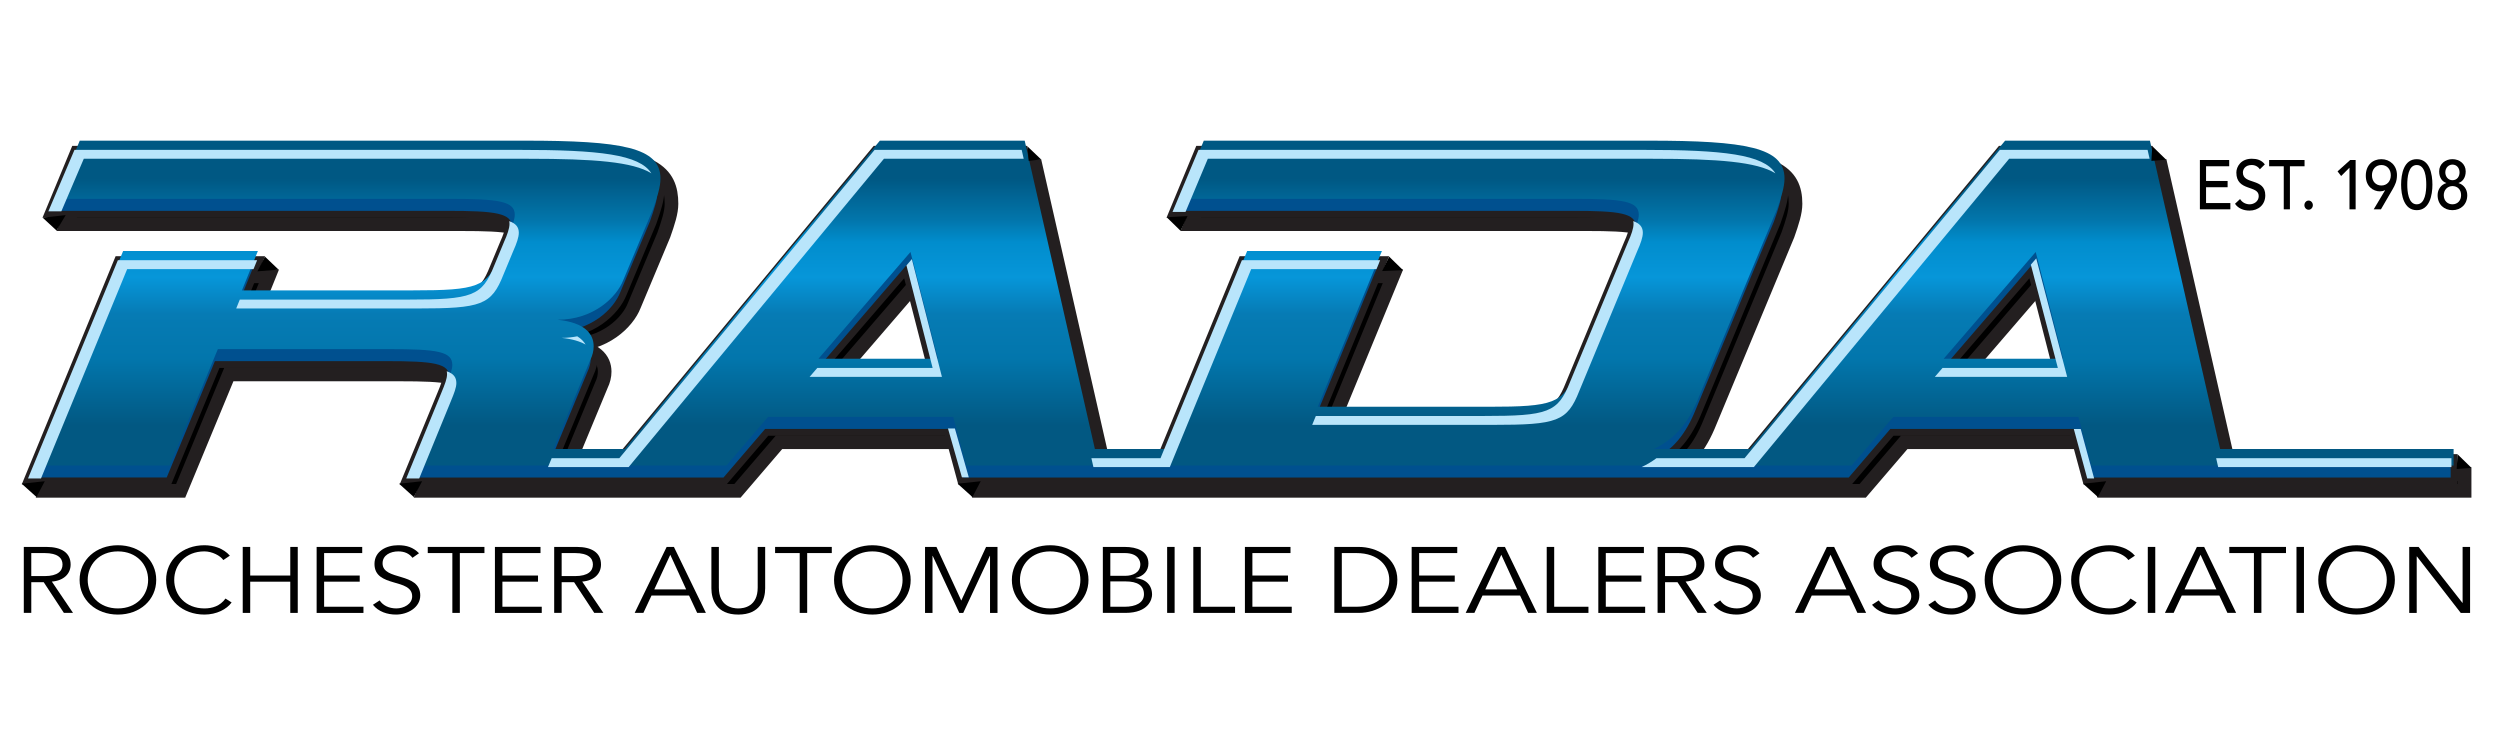 <?xml version="1.0" encoding="UTF-8"?><svg id="Layer_1" xmlns="http://www.w3.org/2000/svg" xmlns:xlink="http://www.w3.org/1999/xlink" viewBox="0 0 358.595 108.339"><defs><linearGradient id="linear-gradient" x1="178.472" y1="66.772" x2="178.472" y2="20.177" gradientUnits="userSpaceOnUse"><stop offset=".123" stop-color="#025882"/><stop offset=".329" stop-color="#0276ac"/><stop offset=".466" stop-color="#067bb4"/><stop offset=".579" stop-color="#0696d9"/><stop offset=".687" stop-color="#018dcd"/><stop offset=".755" stop-color="#0276ac"/><stop offset=".883" stop-color="#005883"/></linearGradient></defs><path d="M4.486,87.913h-1.072v-9.464h3.247c2.144,0,3.47.829,3.47,2.526,0,1.311-.968,2.312-2.695,2.446l3.038,4.491h-1.311l-2.889-4.397h-1.787v4.397ZM4.486,82.634h1.906c1.921,0,2.577-.749,2.577-1.658s-.655-1.645-2.577-1.645h-1.906v3.303Z"/><path d="M16.914,88.154c-3.143,0-5.496-2.098-5.496-4.973s2.353-4.972,5.496-4.972,5.495,2.099,5.495,4.972-2.353,4.973-5.495,4.973ZM16.914,79.091c-2.711,0-4.334,1.912-4.334,4.09s1.623,4.091,4.334,4.091,4.333-1.911,4.333-4.091-1.623-4.09-4.333-4.09Z"/><path d="M33.223,86.416c-.7.976-2.16,1.737-3.902,1.737-3.142,0-5.495-2.098-5.495-4.973s2.353-4.972,5.495-4.972c1.311,0,2.726.44,3.649,1.497l-.938.628c-.417-.614-1.594-1.243-2.711-1.243-2.71,0-4.333,1.912-4.333,4.09s1.624,4.091,4.333,4.091c1.103,0,2.234-.321,3.023-1.417l.879.562Z"/><path d="M34.817,78.45h1.072v4.104h5.748v-4.104h1.072v9.464h-1.072v-4.478h-5.748v4.478h-1.072v-9.464Z"/><path d="M46.489,87.031h5.644v.883h-6.716v-9.464h6.538v.882h-5.465v3.223h5.108v.881h-5.108v3.596Z"/><path d="M59.164,80.013c-.461-.614-1.146-.922-2.04-.922-1.102,0-2.249.522-2.249,1.711,0,2.553,5.406,1.203,5.406,4.611,0,1.725-1.802,2.74-3.47,2.74-1.281,0-2.517-.414-3.321-1.403l.968-.628c.447.695,1.296,1.149,2.398,1.149,1.057,0,2.264-.614,2.264-1.724,0-2.674-5.406-1.19-5.406-4.652,0-1.831,1.697-2.687,3.41-2.687,1.191,0,2.144.294,2.978,1.149l-.938.654Z"/><path d="M65.957,87.913h-1.072v-8.582h-3.529v-.882h8.131v.882h-3.53v8.582Z"/><path d="M72.063,87.031h5.645v.883h-6.717v-9.464h6.538v.882h-5.466v3.223h5.108v.881h-5.108v3.596Z"/><path d="M80.563,87.913h-1.072v-9.464h3.246c2.145,0,3.47.829,3.47,2.526,0,1.311-.968,2.312-2.696,2.446l3.038,4.491h-1.31l-2.889-4.397h-1.787v4.397ZM80.563,82.634h1.906c1.921,0,2.576-.749,2.576-1.658s-.655-1.645-2.576-1.645h-1.906v3.303Z"/><path d="M92.287,87.913h-1.251l4.587-9.464h1.042l4.587,9.464h-1.251l-1.162-2.486h-5.391l-1.162,2.486ZM93.85,84.545h4.572l-2.278-4.973-2.294,4.973Z"/><path d="M109.755,84.384c0,1.578-.7,3.77-3.857,3.77s-3.857-2.191-3.857-3.77v-5.934h1.072v5.828c0,2.727,1.98,2.994,2.785,2.994s2.785-.268,2.785-2.994v-5.828h1.072v5.934Z"/><path d="M115.78,87.913h-1.072v-8.582h-3.53v-.882h8.131v.882h-3.529v8.582Z"/><path d="M125.129,88.154c-3.142,0-5.495-2.098-5.495-4.973s2.353-4.972,5.495-4.972,5.496,2.099,5.496,4.972-2.353,4.973-5.496,4.973ZM125.129,79.091c-2.71,0-4.334,1.912-4.334,4.09s1.624,4.091,4.334,4.091,4.334-1.911,4.334-4.091-1.623-4.09-4.334-4.09Z"/><path d="M137.882,86.149l3.559-7.699h1.638v9.464h-1.072v-8.181h-.03l-3.812,8.181h-.566l-3.812-8.181h-.03v8.181h-1.072v-9.464h1.638l3.56,7.699Z"/><path d="M150.635,88.154c-3.143,0-5.496-2.098-5.496-4.973s2.353-4.972,5.496-4.972,5.495,2.099,5.495,4.972-2.353,4.973-5.495,4.973ZM150.635,79.091c-2.711,0-4.334,1.912-4.334,4.09s1.623,4.091,4.334,4.091,4.333-1.911,4.333-4.091-1.623-4.09-4.333-4.09Z"/><path d="M158.19,78.45h3.142c1.743,0,3.395.589,3.395,2.38,0,1.029-.685,1.831-1.861,2.071v.026c1.475.107,2.383.99,2.383,2.366,0,.615-.447,2.62-3.842,2.62h-3.217v-9.464ZM159.263,82.593h2.16c1.027,0,2.144-.441,2.144-1.657,0-.388-.224-1.605-2.249-1.605h-2.055v3.262ZM159.263,87.031h2.055c1.549,0,2.77-.547,2.77-1.791s-.923-1.844-2.636-1.844h-2.189v3.635Z"/><path d="M168.485,87.913h-1.072v-9.464h1.072v9.464Z"/><path d="M172.239,87.031h4.915v.883h-5.987v-9.464h1.072v8.581Z"/><path d="M179.641,87.031h5.644v.883h-6.717v-9.464h6.538v.882h-5.466v3.223h5.108v.881h-5.108v3.596Z"/><path d="M191.395,78.45h3.499c2.636,0,5.54,1.577,5.54,4.731s-2.904,4.732-5.54,4.732h-3.499v-9.464ZM192.467,87.031h2.084c3.217,0,4.722-1.897,4.722-3.85s-1.505-3.85-4.722-3.85h-2.084v7.699Z"/><path d="M203.558,87.031h5.645v.883h-6.717v-9.464h6.538v.882h-5.466v3.223h5.108v.881h-5.108v3.596Z"/><path d="M211.485,87.913h-1.251l4.587-9.464h1.043l4.586,9.464h-1.25l-1.162-2.486h-5.391l-1.162,2.486ZM213.048,84.545h4.572l-2.278-4.973-2.294,4.973Z"/><path d="M222.93,87.031h4.914v.883h-5.986v-9.464h1.072v8.581Z"/><path d="M230.333,87.031h5.644v.883h-6.717v-9.464h6.538v.882h-5.466v3.223h5.108v.881h-5.108v3.596Z"/><path d="M238.832,87.913h-1.072v-9.464h3.247c2.144,0,3.47.829,3.47,2.526,0,1.311-.968,2.312-2.696,2.446l3.039,4.491h-1.311l-2.89-4.397h-1.787v4.397ZM238.832,82.634h1.906c1.921,0,2.576-.749,2.576-1.658s-.655-1.645-2.576-1.645h-1.906v3.303Z"/><path d="M251.453,80.013c-.462-.614-1.147-.922-2.04-.922-1.102,0-2.249.522-2.249,1.711,0,2.553,5.405,1.203,5.405,4.611,0,1.725-1.802,2.74-3.47,2.74-1.28,0-2.517-.414-3.321-1.403l.969-.628c.446.695,1.295,1.149,2.397,1.149,1.058,0,2.264-.614,2.264-1.724,0-2.674-5.406-1.19-5.406-4.652,0-1.831,1.698-2.687,3.411-2.687,1.191,0,2.145.294,2.979,1.149l-.938.654Z"/><path d="M258.708,87.913h-1.251l4.587-9.464h1.042l4.588,9.464h-1.252l-1.161-2.486h-5.392l-1.161,2.486ZM260.272,84.545h4.572l-2.278-4.973-2.294,4.973Z"/><path d="M274.19,80.013c-.462-.614-1.146-.922-2.041-.922-1.102,0-2.248.522-2.248,1.711,0,2.553,5.406,1.203,5.406,4.611,0,1.725-1.803,2.74-3.471,2.74-1.28,0-2.517-.414-3.32-1.403l.968-.628c.446.695,1.296,1.149,2.398,1.149,1.058,0,2.264-.614,2.264-1.724,0-2.674-5.406-1.19-5.406-4.652,0-1.831,1.698-2.687,3.41-2.687,1.191,0,2.144.294,2.978,1.149l-.937.654Z"/><path d="M282.27,80.013c-.462-.614-1.146-.922-2.041-.922-1.101,0-2.248.522-2.248,1.711,0,2.553,5.406,1.203,5.406,4.611,0,1.725-1.803,2.74-3.471,2.74-1.28,0-2.517-.414-3.32-1.403l.968-.628c.446.695,1.296,1.149,2.397,1.149,1.058,0,2.264-.614,2.264-1.724,0-2.674-5.406-1.19-5.406-4.652,0-1.831,1.698-2.687,3.41-2.687,1.191,0,2.145.294,2.979,1.149l-.937.654Z"/><path d="M290.17,88.154c-3.143,0-5.495-2.098-5.495-4.973s2.353-4.972,5.495-4.972,5.496,2.099,5.496,4.972-2.353,4.973-5.496,4.973ZM290.17,79.091c-2.71,0-4.334,1.912-4.334,4.09s1.624,4.091,4.334,4.091,4.334-1.911,4.334-4.091-1.623-4.09-4.334-4.09Z"/><path d="M306.48,86.416c-.7.976-2.159,1.737-3.902,1.737-3.142,0-5.495-2.098-5.495-4.973s2.353-4.972,5.495-4.972c1.31,0,2.726.44,3.649,1.497l-.938.628c-.417-.614-1.594-1.243-2.711-1.243-2.71,0-4.333,1.912-4.333,4.09s1.623,4.091,4.333,4.091c1.102,0,2.234-.321,3.023-1.417l.879.562Z"/><path d="M309.147,87.913h-1.072v-9.464h1.072v9.464Z"/><path d="M311.783,87.913h-1.251l4.587-9.464h1.042l4.588,9.464h-1.252l-1.161-2.486h-5.392l-1.161,2.486ZM313.346,84.545h4.572l-2.278-4.973-2.294,4.973Z"/><path d="M324.369,87.913h-1.072v-8.582h-3.53v-.882h8.132v.882h-3.529v8.582Z"/><path d="M330.475,87.913h-1.072v-9.464h1.072v9.464Z"/><path d="M338.021,88.154c-3.142,0-5.495-2.098-5.495-4.973s2.354-4.972,5.495-4.972,5.495,2.099,5.495,4.972-2.353,4.973-5.495,4.973ZM338.021,79.091c-2.71,0-4.333,1.912-4.333,4.09s1.623,4.091,4.333,4.091,4.334-1.911,4.334-4.091-1.623-4.09-4.334-4.09Z"/><path d="M353.202,86.47h.029v-8.021h1.072v9.464h-1.34l-6.285-8.1h-.029v8.1h-1.072v-9.464h1.34l6.285,8.021Z"/><path d="M315.548,22.95h4.205v.899h-3.321v2.109h3.092v.899h-3.092v2.269h3.487v.899h-4.371v-7.076Z"/><path d="M321.31,28.547c.313.52.855.759,1.381.759.579,0,1.297-.4,1.297-1.179,0-1.629-3.211-.62-3.211-3.378,0-.83.644-1.979,2.208-1.979.709,0,1.39.16,1.877.81l-.718.709c-.221-.37-.653-.62-1.159-.62-.976,0-1.269.64-1.269,1.08,0,1.789,3.211.719,3.211,3.268,0,1.369-1.012,2.189-2.264,2.189-.837,0-1.638-.31-2.079-.979l.727-.68Z"/><path d="M327.578,23.85h-2.098v-.899h5.079v.899h-2.099v6.177h-.883v-6.177Z"/><path d="M330.538,29.427c0-.36.275-.66.607-.66s.606.3.606.66-.275.66-.606.66-.607-.3-.607-.66Z"/><path d="M337.006,24.05l-1.196,1.199-.516-.669,1.813-1.629h.781v7.076h-.883v-5.976Z"/><path d="M342.115,27.288h-.037c-.212.11-.451.16-.718.16-.938,0-2.015-.689-2.015-2.239,0-1.559,1.012-2.378,2.235-2.378s2.236.899,2.236,2.278c0,.87-.258,1.409-.653,2.089l-1.647,2.829h-1.039l1.638-2.738ZM341.58,23.67c-.81,0-1.352.609-1.352,1.469s.543,1.469,1.352,1.469,1.352-.61,1.352-1.469-.543-1.469-1.352-1.469Z"/><path d="M346.656,22.83c1.85,0,2.245,2.108,2.245,3.658,0,1.489-.395,3.658-2.245,3.658s-2.245-2.169-2.245-3.658c0-1.549.395-3.658,2.245-3.658ZM346.656,29.307c1.233,0,1.362-1.899,1.362-2.818,0-.979-.129-2.818-1.362-2.818s-1.361,1.839-1.361,2.818c0,.919.129,2.818,1.361,2.818Z"/><path d="M349.646,27.997c0-.879.533-1.519,1.242-1.729v-.03c-.488-.14-1.021-.669-1.021-1.649,0-1.069.883-1.759,1.904-1.759s1.905.689,1.905,1.759c0,.98-.534,1.509-1.021,1.649v.03c.708.21,1.242.85,1.242,1.729,0,1.339-.938,2.149-2.126,2.149s-2.125-.81-2.125-2.149ZM353.013,27.997c0-.859-.552-1.299-1.242-1.309-.718.01-1.242.56-1.242,1.309,0,.83.57,1.309,1.242,1.309.736,0,1.242-.539,1.242-1.309ZM351.771,25.849c.682,0,1.021-.54,1.021-1.119,0-.65-.414-1.12-1.021-1.12-.56,0-1.021.46-1.021,1.12,0,.549.368,1.119,1.021,1.119Z"/><path d="M320.029,68.034l-10.068-44.223h-20.772l-36.615,44.223h-13.794c3.175-1.489,5.045-3.847,6.51-7.515l11.158-26.823c.628-1.782,1.099-3.241,1.099-4.457,0-4.457-2.762-6.965-16.748-6.965l-66.55,1.536-3.458,8.346h56.741c6.757,0,9.114.323,9.114,2.269,0,.649-.313,1.542-.786,2.595l-8.328,20.097c-1.728,4.375-3.144,4.862-12.415,4.862h-24.515l9.198-22.34h-19.33l-11.673,28.395h-10.168l-10.068-44.223h-20.773l-36.616,44.223h-10.213l5.302-12.781c.315-.648.472-1.297.472-1.945,0-1.782-1.257-3.403-5.186-3.809,5.186,0,8.486-3.241,9.429-5.672l4.243-10.129c.629-1.782,1.1-3.241,1.1-4.457,0-4.457-2.366-7.283-16.353-7.283l-66.945,1.854-3.458,8.346h56.583c6.915,0,9.272.323,9.272,2.269,0,.649-.315,1.542-.786,2.595l-1.415,3.403c-1.728,4.375-3.143,4.861-12.415,4.861h-24.515l2.284-5.646h-19.329l-12.656,30.766h19.329l6.915-16.693h24.515c6.915,0,9.115.324,9.115,2.27,0,.647-.314,1.457-.786,2.592l-4.872,11.831h44.979l5.971-6.969h26.558l1.887,6.969h126.985l5.971-6.969h26.559l1.887,6.969h51.921v-2.371h-33.489ZM118.98,55.09l13.197-15.315,3.932,15.315h-17.129ZM280.38,55.09l13.197-15.315,3.932,15.315h-17.129Z" style="stroke:#231f20; stroke-miterlimit:10; stroke-width:1.955px;"/><path d="M318.027,66.121l-10.068-44.224h-20.772l-36.615,44.224h-13.794c3.175-1.489,5.045-3.847,6.51-7.515l11.158-26.823c.628-1.782,1.099-3.241,1.099-4.457,0-4.457-5.5-5.43-19.486-5.43h-63.812l-3.458,8.347h56.741c6.757,0,9.114.323,9.114,2.269,0,.649-.313,1.541-.786,2.594l-8.328,20.096c-1.728,4.375-3.143,4.863-12.415,4.863h-24.515l9.198-22.34h-19.33l-11.673,28.395h-10.168l-10.068-44.224h-20.773l-36.616,44.224h-10.213l5.302-12.782c.315-.648.472-1.297.472-1.945,0-1.782-1.257-3.403-5.186-3.809,5.186,0,8.486-3.241,9.429-5.672l4.243-10.129c.629-1.782,1.1-3.241,1.1-4.457,0-4.457-5.499-5.43-19.486-5.43H11.018l-3.457,8.347h56.583c6.915,0,9.272.323,9.272,2.269,0,.649-.315,1.541-.786,2.594l-1.415,3.403c-1.728,4.376-3.143,4.861-12.415,4.861h-24.515l2.284-5.645h-19.329l-12.656,30.766h19.329l6.915-16.693h24.515c6.915,0,9.115.324,9.115,2.269,0,.647-.314,1.459-.786,2.594l-4.872,11.83h44.979l5.971-6.969h26.558l1.887,6.969h126.985l5.971-6.969h26.559l1.887,6.969h51.921v-2.371h-33.489ZM116.978,53.177l13.197-15.315,3.932,15.315h-17.129ZM278.378,53.177l13.197-15.315,3.932,15.315h-17.129Z" style="stroke:#231f20; stroke-miterlimit:10; stroke-width:1.955px;"/><path d="M318.027,66.121l-10.068-44.224h-20.772l-36.615,44.224h-13.794c3.175-1.489,5.045-3.847,6.51-7.515l11.158-26.823c.628-1.782,1.099-3.241,1.099-4.457,0-4.457-5.5-5.43-19.486-5.43h-63.812l-3.458,8.347h56.741c6.757,0,9.114.323,9.114,2.269,0,.649-.313,1.541-.786,2.594l-8.328,20.096c-1.728,4.375-3.143,4.863-12.415,4.863h-24.515l9.198-22.34h-19.33l-11.673,28.395h-10.168l-10.068-44.224h-20.773l-36.616,44.224h-10.213l5.302-12.782c.315-.648.472-1.297.472-1.945,0-1.782-1.257-3.403-5.186-3.809,5.186,0,8.486-3.241,9.429-5.672l4.243-10.129c.629-1.782,1.1-3.241,1.1-4.457,0-4.457-5.499-5.43-19.486-5.43H11.018l-3.457,8.347h56.583c6.915,0,9.272.323,9.272,2.269,0,.649-.315,1.541-.786,2.594l-1.415,3.403c-1.728,4.376-3.143,4.861-12.415,4.861h-24.515l2.284-5.645h-19.329l-12.656,30.766h19.329l6.915-16.693h24.515c6.915,0,9.115.324,9.115,2.269,0,.647-.314,1.459-.786,2.594l-4.872,11.83h44.979l5.971-6.969h26.558l1.887,6.969h126.985l5.971-6.969h26.559l1.887,6.969h51.921v-2.371h-33.489ZM116.978,53.177l13.197-15.315,3.932,15.315h-17.129ZM278.378,53.177l13.197-15.315,3.932,15.315h-17.129Z" style="fill:#00508f;"/><path d="M318.449,64.401l-10.068-44.224h-20.772l-36.615,44.224h-13.794c3.175-1.489,5.045-3.847,6.51-7.515l11.158-26.823c.628-1.782,1.099-3.241,1.099-4.457,0-4.457-5.5-5.43-19.486-5.43h-63.812l-3.458,8.347h56.741c6.757,0,9.114.323,9.114,2.269,0,.649-.313,1.541-.786,2.594l-8.328,20.096c-1.728,4.375-3.143,4.863-12.415,4.863h-24.515l9.198-22.34h-19.33l-11.673,28.395h-10.168l-10.068-44.224h-20.773l-36.616,44.224h-10.213l5.302-12.782c.315-.648.472-1.297.472-1.945,0-1.782-1.257-3.403-5.186-3.809,5.186,0,8.486-3.241,9.429-5.672l4.243-10.129c.629-1.782,1.1-3.241,1.1-4.457,0-4.457-5.499-5.43-19.486-5.43H11.439l-3.457,8.347h56.583c6.915,0,9.272.323,9.272,2.269,0,.649-.315,1.541-.786,2.594l-1.415,3.403c-1.728,4.376-3.143,4.861-12.415,4.861h-24.515l2.284-5.645h-19.329l-12.656,30.766h19.329l6.915-16.693h24.515c6.915,0,9.115.324,9.115,2.269,0,.647-.314,1.459-.786,2.594l-4.872,11.83h44.979l5.971-6.969h26.558l1.887,6.969h126.985l5.971-6.969h26.559l1.887,6.969h51.921v-2.371h-33.489ZM117.4,51.457l13.197-15.315,3.932,15.315h-17.129ZM278.8,51.457l13.197-15.315,3.932,15.315h-17.129Z" style="fill:url(#linear-gradient);"/><polygon points="6.11 31.215 8.11 33.066 9.422 30.856 6.11 31.215"/><polygon points="3.11 69.382 5.235 71.294 6.422 69.025 3.11 69.382"/><polygon points="57.235 69.382 59.36 71.294 60.547 69.025 57.235 69.382"/><polygon points="137.36 69.382 139.485 71.294 140.672 69.025 137.36 69.382"/><polygon points="298.797 69.382 300.922 71.294 302.11 69.025 298.797 69.382"/><polygon points="352.506 65.162 354.506 67.114 352.381 67.273 352.506 65.162"/><polygon points="308.715 20.961 310.715 22.913 308.59 23.072 308.715 20.961"/><polygon points="199.256 36.809 201.255 38.761 198.255 38.88 199.256 36.809"/><polygon points="147.38 21 149.339 22.872 147.547 23.072 147.38 21"/><polygon points="167.339 31.155 169.339 33.106 170.339 30.996 167.339 31.155"/><polygon points="38.005 36.81 39.964 38.681 36.922 38.92 38.005 36.81"/><polygon points="156.837 66.996 167.796 66.996 179.469 38.601 197.439 38.601 197.964 37.327 178.134 37.327 166.461 65.722 156.547 65.722 156.837 66.996" style="fill:#b9e5fb;"/><polygon points="79.131 65.722 78.602 66.996 90.17 66.996 126.787 22.773 146.837 22.773 146.547 21.498 125.452 21.498 88.835 65.722 79.131 65.722" style="fill:#b9e5fb;"/><path d="M72.216,39.386l1.415-3.403c.471-1.053.786-1.945.786-2.595,0-.805-.413-1.329-1.377-1.671.025.125.042.255.042.396,0,.65-.315,1.542-.786,2.595l-1.414,3.403c-1.729,4.376-3.143,4.861-12.415,4.861h-24.07l-.516,1.275h25.92c9.272,0,10.686-.486,12.415-4.861Z" style="fill:#b9e5fb;"/><path d="M173.247,22.773h63.812c9.406,0,14.961.446,17.6,2.09-1.693-2.705-7.447-3.365-18.935-3.365h-63.811l-3.728,8.9h1.863l3.2-7.625Z" style="fill:#b9e5fb;"/><polygon points="318.169 66.996 351.63 66.996 351.63 65.722 317.88 65.722 318.169 66.996" style="fill:#b9e5fb;"/><polygon points="292.073 37.063 291.297 37.964 295.174 52.778 278.63 52.778 277.531 54.053 296.508 54.053 292.073 37.063" style="fill:#b9e5fb;"/><path d="M214.116,60.943c9.271,0,10.685-.488,12.414-4.863l8.328-20.097c.473-1.053.787-1.945.787-2.595,0-.809-.416-1.334-1.379-1.676.025.126.043.258.043.401,0,.65-.312,1.542-.785,2.595l-8.328,20.096c-1.728,4.375-3.144,4.863-12.416,4.863h-24.04l-.525,1.275h25.901Z" style="fill:#b9e5fb;"/><path d="M237.599,65.722c-.641.483-1.348.905-2.135,1.274h16.108l36.615-44.223h20.148l-.289-1.275h-21.195l-36.615,44.224h-12.638Z" style="fill:#b9e5fb;"/><path d="M64.673,57.538c.471-1.135.786-1.946.786-2.593,0-.824-.401-1.354-1.381-1.695.027.132.046.27.046.42,0,.647-.314,1.458-.786,2.594l-5.067,12.363h1.86l4.543-11.089Z" style="fill:#b9e5fb;"/><path d="M83.996,49.426c-.254-.442-.644-.845-1.194-1.188-.708.139-1.457.224-2.257.224,1.528.158,2.647.501,3.451.964Z" style="fill:#b9e5fb;"/><polygon points="298.454 61.538 297.463 61.538 299.39 68.626 300.38 68.626 298.454 61.538" style="fill:#b9e5fb;"/><polygon points="136.964 61.458 135.974 61.458 137.975 68.467 138.964 68.467 136.964 61.458" style="fill:#b9e5fb;"/><polygon points="18.241 38.601 36.365 38.601 36.881 37.327 16.906 37.327 4.021 68.626 5.881 68.626 18.241 38.601" style="fill:#b9e5fb;"/><polygon points="130.797 37.168 130.021 38.069 133.773 52.778 117.229 52.778 116.131 54.053 135.108 54.053 130.797 37.168" style="fill:#b9e5fb;"/><path d="M12.019,22.773h63.811c9.408,0,14.962.446,17.6,2.09-1.692-2.705-7.446-3.365-18.935-3.365H10.684l-3.75,8.82h1.863l3.222-7.545Z" style="fill:#b9e5fb;"/></svg>